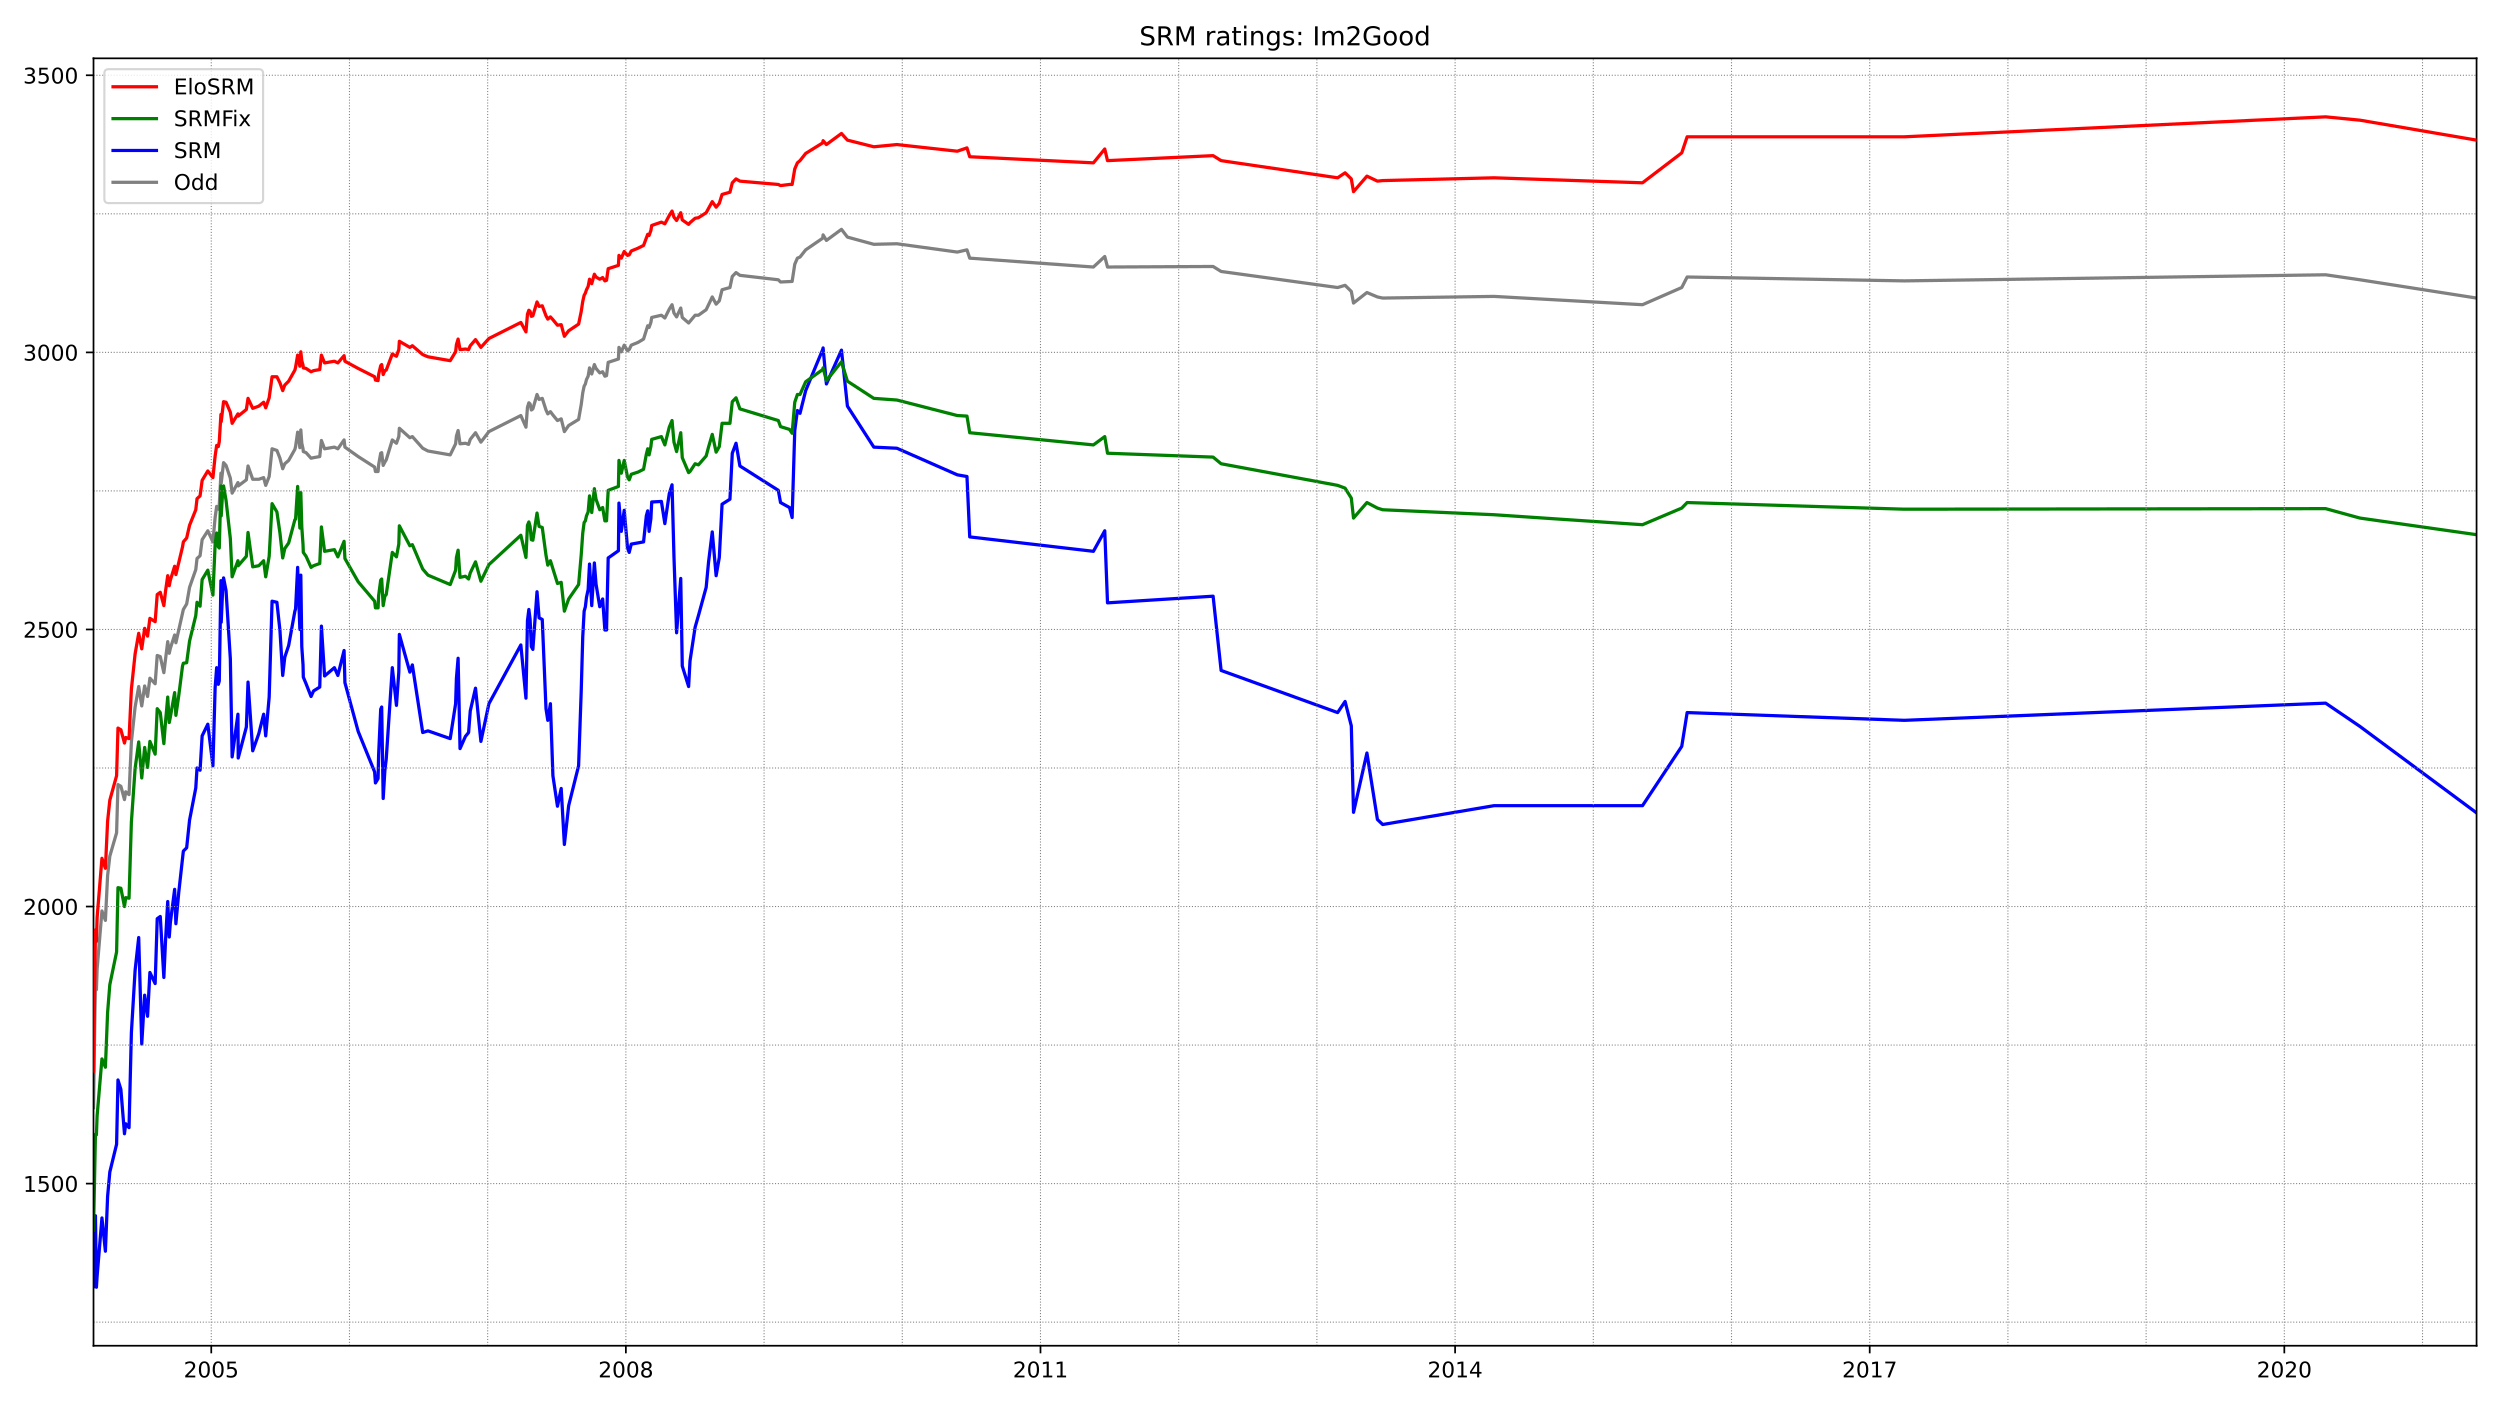 <?xml version="1.0" encoding="utf-8" standalone="no"?>
<!DOCTYPE svg PUBLIC "-//W3C//DTD SVG 1.1//EN"
  "http://www.w3.org/Graphics/SVG/1.1/DTD/svg11.dtd">
<!-- Created with matplotlib (https://matplotlib.org/) -->
<svg height="648pt" version="1.1" viewBox="0 0 1152 648" width="1152pt" xmlns="http://www.w3.org/2000/svg" xmlns:xlink="http://www.w3.org/1999/xlink">
 <defs>
  <style type="text/css">*{stroke-linecap:butt;stroke-linejoin:round;}</style>
 </defs>
 <g id="figure_1">
  <g id="patch_1">
   <path d="M 0 648 
L 1152 648 
L 1152 0 
L 0 0 
z
" style="fill:#ffffff;"/>
  </g>
  <g id="axes_1">
   <g id="patch_2">
    <path d="M 43.09 620.12 
L 1141.2 620.12 
L 1141.2 26.88 
L 43.09 26.88 
z
" style="fill:#ffffff;"/>
   </g>
   <g id="line2d_1">
    <path clip-path="url(#p81cc724a26)" d="M 43.09 510.42 
L 43.982 450.156 
L 44.427 456.029 
L 44.746 446.581 
L 46.975 419.769 
L 48.567 424.11 
L 49.586 403.426 
L 50.605 394.489 
L 53.725 383.764 
L 54.362 361.548 
L 55.7 362.314 
L 57.355 368.442 
L 57.928 364.867 
L 59.457 366.144 
L 60.54 341.886 
L 62.259 325.798 
L 63.915 316.35 
L 65.316 325.287 
L 66.653 316.095 
L 67.991 320.946 
L 69.073 312.52 
L 71.493 315.073 
L 72.449 302.05 
L 73.85 302.561 
L 75.505 309.966 
L 77.289 295.666 
L 77.989 301.029 
L 78.499 298.731 
L 80.473 292.602 
L 81.046 296.177 
L 84.485 280.856 
L 86.013 278.302 
L 87.351 270.642 
L 90.216 262.47 
L 90.79 257.363 
L 92.191 256.086 
L 93.146 248.681 
L 95.757 244.595 
L 98.113 249.702 
L 99.132 238.467 
L 99.833 233.36 
L 100.597 234.637 
L 101.043 232.849 
L 101.807 218.039 
L 101.934 222.635 
L 103.017 213.187 
L 104.163 214.464 
L 106.138 220.337 
L 106.965 227.231 
L 109.64 222.38 
L 109.768 223.912 
L 113.525 221.103 
L 114.289 214.719 
L 116.454 220.847 
L 119.257 220.847 
L 121.485 220.081 
L 122.441 223.656 
L 124.033 219.571 
L 125.37 206.803 
L 127.599 207.569 
L 129 211.144 
L 130.274 215.996 
L 131.229 213.697 
L 133.012 212.165 
L 135.878 207.058 
L 136.197 205.781 
L 137.152 199.142 
L 137.852 203.228 
L 138.171 206.292 
L 138.617 198.121 
L 139.062 204.249 
L 139.636 206.803 
L 139.763 208.08 
L 141.037 208.59 
L 143.329 211.144 
L 144.476 210.889 
L 147.341 210.378 
L 148.106 202.973 
L 149.57 206.803 
L 154.092 206.037 
L 155.684 206.803 
L 158.55 202.717 
L 158.932 206.037 
L 165.046 210.378 
L 172.624 215.23 
L 173.006 217.272 
L 174.216 217.272 
L 174.471 214.208 
L 175.426 208.846 
L 175.872 208.59 
L 176.572 214.464 
L 177.337 212.931 
L 177.974 211.91 
L 180.776 202.717 
L 182.686 204.249 
L 183.769 201.185 
L 184.024 197.355 
L 188.864 201.696 
L 190.01 201.185 
L 194.786 206.548 
L 197.206 207.824 
L 207.459 209.612 
L 209.943 204.505 
L 210.325 200.93 
L 211.089 198.376 
L 211.981 204.505 
L 214.465 204.249 
L 215.929 204.76 
L 216.694 202.462 
L 219.114 199.398 
L 221.597 203.739 
L 225.291 198.887 
L 240.002 191.482 
L 242.358 196.844 
L 243.059 187.651 
L 243.696 185.608 
L 244.269 186.119 
L 244.842 188.928 
L 245.543 188.417 
L 247.453 181.778 
L 248.408 184.076 
L 249.873 183.566 
L 251.593 188.928 
L 252.421 190.716 
L 253.631 189.694 
L 254.777 191.226 
L 256.879 193.78 
L 258.598 193.014 
L 260.063 198.887 
L 262.037 196.078 
L 266.622 193.269 
L 267.832 186.375 
L 268.533 181.012 
L 269.17 177.948 
L 269.743 176.926 
L 270.252 174.884 
L 271.016 173.351 
L 271.653 169.521 
L 272.672 172.33 
L 273.882 167.989 
L 274.646 169.776 
L 276.366 171.819 
L 277.703 171.309 
L 278.722 173.351 
L 279.486 173.096 
L 280.251 166.968 
L 284.963 165.435 
L 285.218 160.073 
L 286.301 162.116 
L 287.638 159.052 
L 289.166 161.605 
L 289.931 161.094 
L 290.886 159.052 
L 294.007 157.775 
L 296.554 156.243 
L 298.464 150.114 
L 299.101 150.88 
L 299.929 148.582 
L 300.311 146.284 
L 304.769 145.262 
L 306.361 146.539 
L 308.399 142.454 
L 309.673 140.411 
L 310.564 144.241 
L 311.774 146.028 
L 313.685 141.943 
L 314.386 146.284 
L 317.315 148.837 
L 320.308 145.262 
L 321.837 145.262 
L 325.403 142.709 
L 328.205 136.836 
L 329.988 140.155 
L 331.453 138.623 
L 332.727 133.516 
L 336.357 132.495 
L 337.439 127.388 
L 339.159 125.6 
L 340.942 126.877 
L 358.646 128.92 
L 359.665 129.941 
L 365.015 129.686 
L 366.225 121.77 
L 367.435 118.961 
L 368.645 118.45 
L 371.256 115.131 
L 379.089 109.768 
L 379.28 108.236 
L 380.808 110.79 
L 387.75 105.682 
L 390.488 109.257 
L 402.652 112.577 
L 413.287 112.322 
L 441.117 116.152 
L 445.575 115.131 
L 446.849 118.961 
L 503.847 123.047 
L 509.069 118.195 
L 510.342 123.047 
L 558.997 122.791 
L 562.691 125.089 
L 616.377 132.495 
L 619.816 131.473 
L 622.682 134.282 
L 623.701 139.645 
L 629.878 134.793 
L 634.718 136.836 
L 637.138 137.346 
L 688.468 136.58 
L 756.865 140.411 
L 774.951 132.495 
L 777.435 127.643 
L 877.547 129.43 
L 1071.657 126.622 
L 1087.45 128.92 
L 1141.2 137.346 
L 1141.2 137.346 
" style="fill:none;stroke:#808080;stroke-linecap:square;stroke-width:1.5;"/>
   </g>
   <g id="line2d_2">
    <path clip-path="url(#p81cc724a26)" d="M 43.09 592.899 
L 43.982 560.214 
L 44.427 593.155 
L 44.746 588.047 
L 46.975 561.235 
L 48.567 576.556 
L 49.586 551.276 
L 50.605 540.041 
L 53.725 527.273 
L 54.362 497.652 
L 55.7 501.993 
L 57.355 522.421 
L 57.928 517.825 
L 59.457 519.612 
L 60.54 475.947 
L 62.259 447.092 
L 63.915 432.026 
L 65.316 481.054 
L 66.653 458.583 
L 67.991 468.286 
L 69.073 448.113 
L 71.493 453.22 
L 72.449 423.344 
L 73.85 422.322 
L 75.505 450.411 
L 76.27 433.558 
L 77.289 415.428 
L 77.989 431.77 
L 78.499 425.131 
L 80.473 409.81 
L 81.046 425.642 
L 82.383 411.087 
L 84.485 392.19 
L 86.013 390.658 
L 87.351 377.891 
L 90.216 363.08 
L 90.79 353.887 
L 92.191 354.909 
L 93.146 339.077 
L 95.757 333.714 
L 98.113 352.866 
L 99.132 316.861 
L 99.833 307.668 
L 100.597 315.329 
L 101.043 313.797 
L 101.807 267.577 
L 101.934 286.729 
L 102.571 272.174 
L 103.017 266.301 
L 104.163 272.174 
L 106.138 303.582 
L 106.965 348.78 
L 109.64 329.118 
L 109.768 349.291 
L 113.525 334.991 
L 114.289 314.307 
L 116.454 345.971 
L 119.257 338.055 
L 121.485 329.118 
L 122.441 339.077 
L 124.033 321.202 
L 125.37 277.025 
L 127.599 277.536 
L 129 290.559 
L 130.274 311.243 
L 131.229 302.816 
L 133.012 297.454 
L 135.878 281.622 
L 136.197 280.6 
L 137.152 261.449 
L 138.171 290.049 
L 138.617 265.024 
L 139.062 297.965 
L 139.636 306.391 
L 139.763 312.009 
L 141.037 315.073 
L 143.329 320.946 
L 144.476 318.393 
L 147.341 316.605 
L 148.106 288.516 
L 149.57 311.498 
L 154.092 307.668 
L 155.684 311.243 
L 158.55 299.752 
L 158.932 314.563 
L 165.046 337.034 
L 172.624 355.675 
L 173.006 360.782 
L 174.216 358.739 
L 174.471 347.759 
L 175.426 326.82 
L 175.872 325.798 
L 176.572 367.932 
L 177.337 355.164 
L 177.974 349.802 
L 180.776 307.668 
L 182.686 325.032 
L 183.769 309.711 
L 184.024 292.347 
L 188.864 309.711 
L 190.01 306.391 
L 194.786 337.545 
L 197.206 336.778 
L 207.459 340.353 
L 209.943 324.266 
L 210.325 312.52 
L 211.089 303.327 
L 211.981 344.95 
L 214.465 339.332 
L 215.929 337.545 
L 216.694 327.586 
L 219.114 317.116 
L 221.597 341.63 
L 225.291 324.266 
L 240.002 297.198 
L 242.358 321.713 
L 243.059 285.963 
L 243.696 280.856 
L 244.269 285.452 
L 244.842 297.965 
L 245.543 299.241 
L 247.453 272.684 
L 248.408 284.686 
L 249.873 285.452 
L 251.593 326.564 
L 252.421 331.927 
L 253.631 324.266 
L 254.777 357.462 
L 256.879 371.507 
L 258.598 363.335 
L 260.063 389.126 
L 262.037 371.251 
L 266.622 352.866 
L 267.832 318.138 
L 268.533 293.368 
L 269.17 281.622 
L 269.743 279.579 
L 270.252 275.238 
L 271.016 271.663 
L 271.653 259.917 
L 272.672 279.068 
L 273.882 259.406 
L 274.646 269.109 
L 276.366 279.579 
L 277.703 276.004 
L 278.722 290.304 
L 279.486 290.304 
L 280.251 257.108 
L 284.963 253.788 
L 285.218 231.828 
L 286.301 244.851 
L 287.638 235.147 
L 289.166 252.511 
L 289.931 254.554 
L 290.886 250.724 
L 296.554 249.702 
L 297.828 237.701 
L 298.464 235.403 
L 299.101 244.851 
L 299.929 238.978 
L 300.311 231.317 
L 304.769 231.062 
L 306.361 241.276 
L 308.399 227.487 
L 309.673 223.401 
L 310.564 256.597 
L 311.774 291.581 
L 313.685 266.556 
L 314.386 306.902 
L 317.315 316.35 
L 317.952 304.604 
L 320.308 289.027 
L 321.837 283.665 
L 325.403 270.642 
L 326.486 259.151 
L 328.205 245.106 
L 329.988 265.279 
L 331.453 256.852 
L 332.727 232.338 
L 336.357 230.04 
L 337.439 208.846 
L 339.159 204.249 
L 340.942 214.719 
L 358.646 225.955 
L 359.665 231.572 
L 363.805 233.871 
L 365.015 238.467 
L 366.225 198.376 
L 367.435 189.183 
L 368.645 190.46 
L 371.256 179.991 
L 379.089 161.094 
L 379.28 160.328 
L 380.808 176.926 
L 387.75 161.35 
L 390.488 187.141 
L 402.652 206.037 
L 413.287 206.548 
L 441.117 218.805 
L 445.575 219.571 
L 446.849 247.404 
L 503.847 254.044 
L 509.069 244.595 
L 510.342 277.792 
L 558.997 274.727 
L 562.691 308.945 
L 616.377 328.352 
L 619.816 323.245 
L 622.682 334.48 
L 623.701 374.316 
L 629.878 346.993 
L 634.718 377.635 
L 637.138 379.933 
L 688.468 371.251 
L 756.865 371.251 
L 774.951 343.928 
L 777.435 328.352 
L 877.547 331.927 
L 1071.657 324.011 
L 1087.45 334.736 
L 1141.2 374.571 
L 1141.2 374.571 
" style="fill:none;stroke:#0000ff;stroke-linecap:square;stroke-width:1.5;"/>
   </g>
   <g id="matplotlib.axis_1">
    <g id="xtick_1">
     <g id="line2d_3">
      <defs>
       <path d="M 0 0 
L 0 3.5 
" id="mea7dbdd21f" style="stroke:#000000;stroke-width:0.8;"/>
      </defs>
      <g>
       <use style="stroke:#000000;stroke-width:0.8;" x="97.349" xlink:href="#mea7dbdd21f" y="620.12"/>
      </g>
     </g>
     <g id="text_1">
      <!-- 2005 -->
      <g transform="translate(84.624 634.718)scale(0.1 -0.1)">
       <defs>
        <path d="M 19.188 8.297 
L 53.609 8.297 
L 53.609 0 
L 7.328 0 
L 7.328 8.297 
Q 12.938 14.109 22.625 23.891 
Q 32.328 33.688 34.812 36.531 
Q 39.547 41.844 41.422 45.531 
Q 43.312 49.219 43.312 52.781 
Q 43.312 58.594 39.234 62.25 
Q 35.156 65.922 28.609 65.922 
Q 23.969 65.922 18.812 64.312 
Q 13.672 62.703 7.812 59.422 
L 7.812 69.391 
Q 13.766 71.781 18.938 73 
Q 24.125 74.219 28.422 74.219 
Q 39.75 74.219 46.484 68.547 
Q 53.219 62.891 53.219 53.422 
Q 53.219 48.922 51.531 44.891 
Q 49.859 40.875 45.406 35.406 
Q 44.188 33.984 37.641 27.219 
Q 31.109 20.453 19.188 8.297 
z
" id="DejaVuSans-50"/>
        <path d="M 31.781 66.406 
Q 24.172 66.406 20.328 58.906 
Q 16.5 51.422 16.5 36.375 
Q 16.5 21.391 20.328 13.891 
Q 24.172 6.391 31.781 6.391 
Q 39.453 6.391 43.281 13.891 
Q 47.125 21.391 47.125 36.375 
Q 47.125 51.422 43.281 58.906 
Q 39.453 66.406 31.781 66.406 
z
M 31.781 74.219 
Q 44.047 74.219 50.516 64.516 
Q 56.984 54.828 56.984 36.375 
Q 56.984 17.969 50.516 8.266 
Q 44.047 -1.422 31.781 -1.422 
Q 19.531 -1.422 13.062 8.266 
Q 6.594 17.969 6.594 36.375 
Q 6.594 54.828 13.062 64.516 
Q 19.531 74.219 31.781 74.219 
z
" id="DejaVuSans-48"/>
        <path d="M 10.797 72.906 
L 49.516 72.906 
L 49.516 64.594 
L 19.828 64.594 
L 19.828 46.734 
Q 21.969 47.469 24.109 47.828 
Q 26.266 48.188 28.422 48.188 
Q 40.625 48.188 47.75 41.5 
Q 54.891 34.812 54.891 23.391 
Q 54.891 11.625 47.562 5.094 
Q 40.234 -1.422 26.906 -1.422 
Q 22.312 -1.422 17.547 -0.641 
Q 12.797 0.141 7.719 1.703 
L 7.719 11.625 
Q 12.109 9.234 16.797 8.062 
Q 21.484 6.891 26.703 6.891 
Q 35.156 6.891 40.078 11.328 
Q 45.016 15.766 45.016 23.391 
Q 45.016 31 40.078 35.438 
Q 35.156 39.891 26.703 39.891 
Q 22.75 39.891 18.812 39.016 
Q 14.891 38.141 10.797 36.281 
z
" id="DejaVuSans-53"/>
       </defs>
       <use xlink:href="#DejaVuSans-50"/>
       <use x="63.623" xlink:href="#DejaVuSans-48"/>
       <use x="127.246" xlink:href="#DejaVuSans-48"/>
       <use x="190.869" xlink:href="#DejaVuSans-53"/>
      </g>
     </g>
    </g>
    <g id="xtick_2">
     <g id="line2d_4">
      <g>
       <use style="stroke:#000000;stroke-width:0.8;" x="288.402" xlink:href="#mea7dbdd21f" y="620.12"/>
      </g>
     </g>
     <g id="text_2">
      <!-- 2008 -->
      <g transform="translate(275.677 634.718)scale(0.1 -0.1)">
       <defs>
        <path d="M 31.781 34.625 
Q 24.75 34.625 20.719 30.859 
Q 16.703 27.094 16.703 20.516 
Q 16.703 13.922 20.719 10.156 
Q 24.75 6.391 31.781 6.391 
Q 38.812 6.391 42.859 10.172 
Q 46.922 13.969 46.922 20.516 
Q 46.922 27.094 42.891 30.859 
Q 38.875 34.625 31.781 34.625 
z
M 21.922 38.812 
Q 15.578 40.375 12.031 44.719 
Q 8.5 49.078 8.5 55.328 
Q 8.5 64.062 14.719 69.141 
Q 20.953 74.219 31.781 74.219 
Q 42.672 74.219 48.875 69.141 
Q 55.078 64.062 55.078 55.328 
Q 55.078 49.078 51.531 44.719 
Q 48 40.375 41.703 38.812 
Q 48.828 37.156 52.797 32.312 
Q 56.781 27.484 56.781 20.516 
Q 56.781 9.906 50.312 4.234 
Q 43.844 -1.422 31.781 -1.422 
Q 19.734 -1.422 13.25 4.234 
Q 6.781 9.906 6.781 20.516 
Q 6.781 27.484 10.781 32.312 
Q 14.797 37.156 21.922 38.812 
z
M 18.312 54.391 
Q 18.312 48.734 21.844 45.562 
Q 25.391 42.391 31.781 42.391 
Q 38.141 42.391 41.719 45.562 
Q 45.312 48.734 45.312 54.391 
Q 45.312 60.062 41.719 63.234 
Q 38.141 66.406 31.781 66.406 
Q 25.391 66.406 21.844 63.234 
Q 18.312 60.062 18.312 54.391 
z
" id="DejaVuSans-56"/>
       </defs>
       <use xlink:href="#DejaVuSans-50"/>
       <use x="63.623" xlink:href="#DejaVuSans-48"/>
       <use x="127.246" xlink:href="#DejaVuSans-48"/>
       <use x="190.869" xlink:href="#DejaVuSans-56"/>
      </g>
     </g>
    </g>
    <g id="xtick_3">
     <g id="line2d_5">
      <g>
       <use style="stroke:#000000;stroke-width:0.8;" x="479.455" xlink:href="#mea7dbdd21f" y="620.12"/>
      </g>
     </g>
     <g id="text_3">
      <!-- 2011 -->
      <g transform="translate(466.73 634.718)scale(0.1 -0.1)">
       <defs>
        <path d="M 12.406 8.297 
L 28.516 8.297 
L 28.516 63.922 
L 10.984 60.406 
L 10.984 69.391 
L 28.422 72.906 
L 38.281 72.906 
L 38.281 8.297 
L 54.391 8.297 
L 54.391 0 
L 12.406 0 
z
" id="DejaVuSans-49"/>
       </defs>
       <use xlink:href="#DejaVuSans-50"/>
       <use x="63.623" xlink:href="#DejaVuSans-48"/>
       <use x="127.246" xlink:href="#DejaVuSans-49"/>
       <use x="190.869" xlink:href="#DejaVuSans-49"/>
      </g>
     </g>
    </g>
    <g id="xtick_4">
     <g id="line2d_6">
      <g>
       <use style="stroke:#000000;stroke-width:0.8;" x="670.509" xlink:href="#mea7dbdd21f" y="620.12"/>
      </g>
     </g>
     <g id="text_4">
      <!-- 2014 -->
      <g transform="translate(657.784 634.718)scale(0.1 -0.1)">
       <defs>
        <path d="M 37.797 64.312 
L 12.891 25.391 
L 37.797 25.391 
z
M 35.203 72.906 
L 47.609 72.906 
L 47.609 25.391 
L 58.016 25.391 
L 58.016 17.188 
L 47.609 17.188 
L 47.609 0 
L 37.797 0 
L 37.797 17.188 
L 4.891 17.188 
L 4.891 26.703 
z
" id="DejaVuSans-52"/>
       </defs>
       <use xlink:href="#DejaVuSans-50"/>
       <use x="63.623" xlink:href="#DejaVuSans-48"/>
       <use x="127.246" xlink:href="#DejaVuSans-49"/>
       <use x="190.869" xlink:href="#DejaVuSans-52"/>
      </g>
     </g>
    </g>
    <g id="xtick_5">
     <g id="line2d_7">
      <g>
       <use style="stroke:#000000;stroke-width:0.8;" x="861.562" xlink:href="#mea7dbdd21f" y="620.12"/>
      </g>
     </g>
     <g id="text_5">
      <!-- 2017 -->
      <g transform="translate(848.837 634.718)scale(0.1 -0.1)">
       <defs>
        <path d="M 8.203 72.906 
L 55.078 72.906 
L 55.078 68.703 
L 28.609 0 
L 18.312 0 
L 43.219 64.594 
L 8.203 64.594 
z
" id="DejaVuSans-55"/>
       </defs>
       <use xlink:href="#DejaVuSans-50"/>
       <use x="63.623" xlink:href="#DejaVuSans-48"/>
       <use x="127.246" xlink:href="#DejaVuSans-49"/>
       <use x="190.869" xlink:href="#DejaVuSans-55"/>
      </g>
     </g>
    </g>
    <g id="xtick_6">
     <g id="line2d_8">
      <g>
       <use style="stroke:#000000;stroke-width:0.8;" x="1052.615" xlink:href="#mea7dbdd21f" y="620.12"/>
      </g>
     </g>
     <g id="text_6">
      <!-- 2020 -->
      <g transform="translate(1039.89 634.718)scale(0.1 -0.1)">
       <use xlink:href="#DejaVuSans-50"/>
       <use x="63.623" xlink:href="#DejaVuSans-48"/>
       <use x="127.246" xlink:href="#DejaVuSans-50"/>
       <use x="190.869" xlink:href="#DejaVuSans-48"/>
      </g>
     </g>
    </g>
   </g>
   <g id="matplotlib.axis_2">
    <g id="ytick_1">
     <g id="line2d_9">
      <defs>
       <path d="M 0 0 
L -3.5 0 
" id="m1a4777da9b" style="stroke:#000000;stroke-width:0.8;"/>
      </defs>
      <g>
       <use style="stroke:#000000;stroke-width:0.8;" x="43.09" xlink:href="#m1a4777da9b" y="545.403"/>
      </g>
     </g>
     <g id="text_7">
      <!-- 1500 -->
      <g transform="translate(10.64 549.202)scale(0.1 -0.1)">
       <use xlink:href="#DejaVuSans-49"/>
       <use x="63.623" xlink:href="#DejaVuSans-53"/>
       <use x="127.246" xlink:href="#DejaVuSans-48"/>
       <use x="190.869" xlink:href="#DejaVuSans-48"/>
      </g>
     </g>
    </g>
    <g id="ytick_2">
     <g id="line2d_10">
      <g>
       <use style="stroke:#000000;stroke-width:0.8;" x="43.09" xlink:href="#m1a4777da9b" y="417.726"/>
      </g>
     </g>
     <g id="text_8">
      <!-- 2000 -->
      <g transform="translate(10.64 421.525)scale(0.1 -0.1)">
       <use xlink:href="#DejaVuSans-50"/>
       <use x="63.623" xlink:href="#DejaVuSans-48"/>
       <use x="127.246" xlink:href="#DejaVuSans-48"/>
       <use x="190.869" xlink:href="#DejaVuSans-48"/>
      </g>
     </g>
    </g>
    <g id="ytick_3">
     <g id="line2d_11">
      <g>
       <use style="stroke:#000000;stroke-width:0.8;" x="43.09" xlink:href="#m1a4777da9b" y="290.049"/>
      </g>
     </g>
     <g id="text_9">
      <!-- 2500 -->
      <g transform="translate(10.64 293.848)scale(0.1 -0.1)">
       <use xlink:href="#DejaVuSans-50"/>
       <use x="63.623" xlink:href="#DejaVuSans-53"/>
       <use x="127.246" xlink:href="#DejaVuSans-48"/>
       <use x="190.869" xlink:href="#DejaVuSans-48"/>
      </g>
     </g>
    </g>
    <g id="ytick_4">
     <g id="line2d_12">
      <g>
       <use style="stroke:#000000;stroke-width:0.8;" x="43.09" xlink:href="#m1a4777da9b" y="162.371"/>
      </g>
     </g>
     <g id="text_10">
      <!-- 3000 -->
      <g transform="translate(10.64 166.17)scale(0.1 -0.1)">
       <defs>
        <path d="M 40.578 39.312 
Q 47.656 37.797 51.625 33 
Q 55.609 28.219 55.609 21.188 
Q 55.609 10.406 48.188 4.484 
Q 40.766 -1.422 27.094 -1.422 
Q 22.516 -1.422 17.656 -0.516 
Q 12.797 0.391 7.625 2.203 
L 7.625 11.719 
Q 11.719 9.328 16.594 8.109 
Q 21.484 6.891 26.812 6.891 
Q 36.078 6.891 40.938 10.547 
Q 45.797 14.203 45.797 21.188 
Q 45.797 27.641 41.281 31.266 
Q 36.766 34.906 28.719 34.906 
L 20.219 34.906 
L 20.219 43.016 
L 29.109 43.016 
Q 36.375 43.016 40.234 45.922 
Q 44.094 48.828 44.094 54.297 
Q 44.094 59.906 40.109 62.906 
Q 36.141 65.922 28.719 65.922 
Q 24.656 65.922 20.016 65.031 
Q 15.375 64.156 9.812 62.312 
L 9.812 71.094 
Q 15.438 72.656 20.344 73.438 
Q 25.25 74.219 29.594 74.219 
Q 40.828 74.219 47.359 69.109 
Q 53.906 64.016 53.906 55.328 
Q 53.906 49.266 50.438 45.094 
Q 46.969 40.922 40.578 39.312 
z
" id="DejaVuSans-51"/>
       </defs>
       <use xlink:href="#DejaVuSans-51"/>
       <use x="63.623" xlink:href="#DejaVuSans-48"/>
       <use x="127.246" xlink:href="#DejaVuSans-48"/>
       <use x="190.869" xlink:href="#DejaVuSans-48"/>
      </g>
     </g>
    </g>
    <g id="ytick_5">
     <g id="line2d_13">
      <g>
       <use style="stroke:#000000;stroke-width:0.8;" x="43.09" xlink:href="#m1a4777da9b" y="34.694"/>
      </g>
     </g>
     <g id="text_11">
      <!-- 3500 -->
      <g transform="translate(10.64 38.493)scale(0.1 -0.1)">
       <use xlink:href="#DejaVuSans-51"/>
       <use x="63.623" xlink:href="#DejaVuSans-53"/>
       <use x="127.246" xlink:href="#DejaVuSans-48"/>
       <use x="190.869" xlink:href="#DejaVuSans-48"/>
      </g>
     </g>
    </g>
   </g>
   <g id="line2d_14">
    <path clip-path="url(#p81cc724a26)" d="M 43.09 566.853 
L 43.982 522.677 
L 44.427 522.932 
L 44.746 514.25 
L 46.975 487.948 
L 48.567 491.779 
L 49.586 466.499 
L 50.605 453.731 
L 53.725 438.665 
L 54.362 409.044 
L 55.7 409.299 
L 57.355 417.726 
L 57.928 413.64 
L 59.457 413.896 
L 60.54 378.912 
L 62.259 354.143 
L 63.915 341.886 
L 65.316 358.484 
L 66.653 344.439 
L 67.991 353.632 
L 69.073 341.63 
L 71.493 347.503 
L 72.449 326.564 
L 73.85 328.352 
L 75.505 342.652 
L 76.27 332.693 
L 77.289 321.202 
L 77.989 332.948 
L 78.499 330.395 
L 80.473 319.159 
L 81.046 329.629 
L 82.383 320.436 
L 84.103 306.902 
L 84.485 305.625 
L 86.013 305.37 
L 87.351 295.411 
L 90.216 283.665 
L 90.79 277.536 
L 92.191 279.324 
L 93.146 267.067 
L 95.757 262.726 
L 98.113 274.217 
L 99.132 250.724 
L 99.833 245.617 
L 100.597 252.001 
L 101.043 252.511 
L 101.807 223.912 
L 101.934 237.701 
L 102.571 226.976 
L 103.017 223.912 
L 104.163 230.551 
L 106.138 248.17 
L 106.965 265.79 
L 109.64 258.385 
L 109.768 260.683 
L 113.525 256.342 
L 114.289 245.361 
L 116.454 261.193 
L 119.257 260.683 
L 121.485 258.385 
L 122.441 265.79 
L 124.033 256.342 
L 125.37 232.083 
L 127.599 235.913 
L 129 245.617 
L 130.274 257.108 
L 131.229 252.767 
L 133.012 250.213 
L 135.878 239.488 
L 136.197 239.233 
L 137.152 224.167 
L 138.171 243.319 
L 138.617 226.976 
L 139.062 242.808 
L 139.636 250.979 
L 139.763 254.554 
L 141.037 256.342 
L 143.329 261.449 
L 144.476 260.683 
L 147.341 259.661 
L 148.106 242.808 
L 149.57 254.044 
L 154.092 253.277 
L 155.684 256.597 
L 158.55 249.447 
L 158.932 257.363 
L 165.046 268.088 
L 172.624 277.025 
L 173.006 280.09 
L 174.216 280.09 
L 174.471 274.472 
L 175.426 267.322 
L 175.872 266.811 
L 176.572 279.068 
L 177.337 274.727 
L 177.974 273.961 
L 180.776 254.554 
L 182.686 256.597 
L 183.769 250.724 
L 184.024 242.297 
L 188.864 251.49 
L 190.01 250.979 
L 194.786 262.215 
L 197.206 265.024 
L 207.459 269.365 
L 209.943 262.726 
L 210.325 256.852 
L 211.089 253.533 
L 211.981 266.045 
L 214.465 265.534 
L 215.929 266.811 
L 216.694 264.002 
L 219.114 258.895 
L 221.597 267.833 
L 225.291 260.172 
L 240.002 246.638 
L 242.358 256.852 
L 243.059 242.042 
L 243.696 240.51 
L 244.269 242.553 
L 244.842 248.681 
L 245.543 248.936 
L 247.453 236.424 
L 248.408 242.553 
L 249.873 243.063 
L 251.593 255.831 
L 252.421 260.427 
L 253.631 258.385 
L 256.879 268.854 
L 258.598 268.343 
L 260.063 281.622 
L 262.037 276.004 
L 266.622 269.365 
L 267.832 255.576 
L 268.533 245.617 
L 269.17 240.765 
L 269.743 239.999 
L 270.252 237.701 
L 271.016 235.913 
L 271.653 228.508 
L 272.672 236.169 
L 273.882 225.188 
L 274.646 230.04 
L 276.366 234.892 
L 277.703 233.871 
L 278.722 239.999 
L 279.486 239.999 
L 280.251 225.955 
L 284.963 224.167 
L 285.218 212.165 
L 286.301 218.039 
L 287.638 212.165 
L 289.166 219.826 
L 289.931 221.103 
L 290.886 218.549 
L 294.007 217.528 
L 296.554 216.251 
L 297.828 209.356 
L 298.464 206.803 
L 299.101 209.612 
L 299.929 205.781 
L 300.311 202.462 
L 304.769 201.185 
L 306.361 205.015 
L 308.399 196.844 
L 309.673 193.78 
L 310.564 203.739 
L 311.774 208.08 
L 313.685 199.398 
L 314.386 210.889 
L 317.315 217.783 
L 317.952 217.272 
L 320.308 213.697 
L 321.837 214.208 
L 325.403 210.123 
L 326.486 206.037 
L 328.205 200.164 
L 329.988 208.335 
L 331.453 205.781 
L 332.727 195.057 
L 336.357 195.057 
L 337.439 185.098 
L 339.159 183.31 
L 340.942 188.417 
L 358.646 193.78 
L 359.665 196.589 
L 363.805 197.865 
L 365.015 199.653 
L 366.225 185.353 
L 367.435 181.778 
L 368.645 181.778 
L 371.256 175.905 
L 379.089 170.287 
L 379.28 169.521 
L 380.808 175.394 
L 387.75 166.712 
L 390.488 175.65 
L 402.652 183.566 
L 413.287 184.332 
L 441.117 191.482 
L 445.575 191.737 
L 446.849 199.398 
L 503.847 205.015 
L 509.069 201.185 
L 510.342 208.846 
L 558.997 210.633 
L 562.691 213.697 
L 616.377 223.656 
L 619.816 224.933 
L 622.682 229.529 
L 623.701 238.722 
L 629.878 231.572 
L 634.718 234.126 
L 637.138 234.892 
L 688.468 237.19 
L 756.865 241.787 
L 774.951 234.126 
L 777.435 231.572 
L 877.547 234.637 
L 1071.657 234.381 
L 1087.45 238.722 
L 1141.2 246.383 
L 1141.2 246.383 
" style="fill:none;stroke:#008000;stroke-linecap:square;stroke-width:1.5;"/>
   </g>
   <g id="line2d_15">
    <path clip-path="url(#p81cc724a26)" d="M 43.09 609.242 
L 1141.2 609.242 
" style="fill:none;stroke:#808080;stroke-dasharray:0.5,0.825;stroke-dashoffset:0;stroke-width:0.5;"/>
   </g>
   <g id="line2d_16">
    <path clip-path="url(#p81cc724a26)" d="M 43.09 545.403 
L 1141.2 545.403 
" style="fill:none;stroke:#808080;stroke-dasharray:0.5,0.825;stroke-dashoffset:0;stroke-width:0.5;"/>
   </g>
   <g id="line2d_17">
    <path clip-path="url(#p81cc724a26)" d="M 43.09 481.565 
L 1141.2 481.565 
" style="fill:none;stroke:#808080;stroke-dasharray:0.5,0.825;stroke-dashoffset:0;stroke-width:0.5;"/>
   </g>
   <g id="line2d_18">
    <path clip-path="url(#p81cc724a26)" d="M 43.09 417.726 
L 1141.2 417.726 
" style="fill:none;stroke:#808080;stroke-dasharray:0.5,0.825;stroke-dashoffset:0;stroke-width:0.5;"/>
   </g>
   <g id="line2d_19">
    <path clip-path="url(#p81cc724a26)" d="M 43.09 353.887 
L 1141.2 353.887 
" style="fill:none;stroke:#808080;stroke-dasharray:0.5,0.825;stroke-dashoffset:0;stroke-width:0.5;"/>
   </g>
   <g id="line2d_20">
    <path clip-path="url(#p81cc724a26)" d="M 43.09 290.049 
L 1141.2 290.049 
" style="fill:none;stroke:#808080;stroke-dasharray:0.5,0.825;stroke-dashoffset:0;stroke-width:0.5;"/>
   </g>
   <g id="line2d_21">
    <path clip-path="url(#p81cc724a26)" d="M 43.09 226.21 
L 1141.2 226.21 
" style="fill:none;stroke:#808080;stroke-dasharray:0.5,0.825;stroke-dashoffset:0;stroke-width:0.5;"/>
   </g>
   <g id="line2d_22">
    <path clip-path="url(#p81cc724a26)" d="M 43.09 162.371 
L 1141.2 162.371 
" style="fill:none;stroke:#808080;stroke-dasharray:0.5,0.825;stroke-dashoffset:0;stroke-width:0.5;"/>
   </g>
   <g id="line2d_23">
    <path clip-path="url(#p81cc724a26)" d="M 43.09 98.533 
L 1141.2 98.533 
" style="fill:none;stroke:#808080;stroke-dasharray:0.5,0.825;stroke-dashoffset:0;stroke-width:0.5;"/>
   </g>
   <g id="line2d_24">
    <path clip-path="url(#p81cc724a26)" d="M 43.09 34.694 
L 1141.2 34.694 
" style="fill:none;stroke:#808080;stroke-dasharray:0.5,0.825;stroke-dashoffset:0;stroke-width:0.5;"/>
   </g>
   <g id="line2d_25">
    <path clip-path="url(#p81cc724a26)" d="M 97.349 620.12 
L 97.349 26.88 
" style="fill:none;stroke:#808080;stroke-dasharray:0.5,0.825;stroke-dashoffset:0;stroke-width:0.5;"/>
   </g>
   <g id="line2d_26">
    <path clip-path="url(#p81cc724a26)" d="M 161.033 620.12 
L 161.033 26.88 
" style="fill:none;stroke:#808080;stroke-dasharray:0.5,0.825;stroke-dashoffset:0;stroke-width:0.5;"/>
   </g>
   <g id="line2d_27">
    <path clip-path="url(#p81cc724a26)" d="M 224.718 620.12 
L 224.718 26.88 
" style="fill:none;stroke:#808080;stroke-dasharray:0.5,0.825;stroke-dashoffset:0;stroke-width:0.5;"/>
   </g>
   <g id="line2d_28">
    <path clip-path="url(#p81cc724a26)" d="M 288.402 620.12 
L 288.402 26.88 
" style="fill:none;stroke:#808080;stroke-dasharray:0.5,0.825;stroke-dashoffset:0;stroke-width:0.5;"/>
   </g>
   <g id="line2d_29">
    <path clip-path="url(#p81cc724a26)" d="M 352.087 620.12 
L 352.087 26.88 
" style="fill:none;stroke:#808080;stroke-dasharray:0.5,0.825;stroke-dashoffset:0;stroke-width:0.5;"/>
   </g>
   <g id="line2d_30">
    <path clip-path="url(#p81cc724a26)" d="M 415.771 620.12 
L 415.771 26.88 
" style="fill:none;stroke:#808080;stroke-dasharray:0.5,0.825;stroke-dashoffset:0;stroke-width:0.5;"/>
   </g>
   <g id="line2d_31">
    <path clip-path="url(#p81cc724a26)" d="M 479.455 620.12 
L 479.455 26.88 
" style="fill:none;stroke:#808080;stroke-dasharray:0.5,0.825;stroke-dashoffset:0;stroke-width:0.5;"/>
   </g>
   <g id="line2d_32">
    <path clip-path="url(#p81cc724a26)" d="M 543.14 620.12 
L 543.14 26.88 
" style="fill:none;stroke:#808080;stroke-dasharray:0.5,0.825;stroke-dashoffset:0;stroke-width:0.5;"/>
   </g>
   <g id="line2d_33">
    <path clip-path="url(#p81cc724a26)" d="M 606.824 620.12 
L 606.824 26.88 
" style="fill:none;stroke:#808080;stroke-dasharray:0.5,0.825;stroke-dashoffset:0;stroke-width:0.5;"/>
   </g>
   <g id="line2d_34">
    <path clip-path="url(#p81cc724a26)" d="M 670.509 620.12 
L 670.509 26.88 
" style="fill:none;stroke:#808080;stroke-dasharray:0.5,0.825;stroke-dashoffset:0;stroke-width:0.5;"/>
   </g>
   <g id="line2d_35">
    <path clip-path="url(#p81cc724a26)" d="M 734.193 620.12 
L 734.193 26.88 
" style="fill:none;stroke:#808080;stroke-dasharray:0.5,0.825;stroke-dashoffset:0;stroke-width:0.5;"/>
   </g>
   <g id="line2d_36">
    <path clip-path="url(#p81cc724a26)" d="M 797.877 620.12 
L 797.877 26.88 
" style="fill:none;stroke:#808080;stroke-dasharray:0.5,0.825;stroke-dashoffset:0;stroke-width:0.5;"/>
   </g>
   <g id="line2d_37">
    <path clip-path="url(#p81cc724a26)" d="M 861.562 620.12 
L 861.562 26.88 
" style="fill:none;stroke:#808080;stroke-dasharray:0.5,0.825;stroke-dashoffset:0;stroke-width:0.5;"/>
   </g>
   <g id="line2d_38">
    <path clip-path="url(#p81cc724a26)" d="M 925.246 620.12 
L 925.246 26.88 
" style="fill:none;stroke:#808080;stroke-dasharray:0.5,0.825;stroke-dashoffset:0;stroke-width:0.5;"/>
   </g>
   <g id="line2d_39">
    <path clip-path="url(#p81cc724a26)" d="M 988.931 620.12 
L 988.931 26.88 
" style="fill:none;stroke:#808080;stroke-dasharray:0.5,0.825;stroke-dashoffset:0;stroke-width:0.5;"/>
   </g>
   <g id="line2d_40">
    <path clip-path="url(#p81cc724a26)" d="M 1052.615 620.12 
L 1052.615 26.88 
" style="fill:none;stroke:#808080;stroke-dasharray:0.5,0.825;stroke-dashoffset:0;stroke-width:0.5;"/>
   </g>
   <g id="line2d_41">
    <path clip-path="url(#p81cc724a26)" d="M 1116.299 620.12 
L 1116.299 26.88 
" style="fill:none;stroke:#808080;stroke-dasharray:0.5,0.825;stroke-dashoffset:0;stroke-width:0.5;"/>
   </g>
   <g id="patch_3">
    <path d="M 43.09 620.12 
L 43.09 26.88 
" style="fill:none;stroke:#000000;stroke-linecap:square;stroke-linejoin:miter;stroke-width:0.8;"/>
   </g>
   <g id="patch_4">
    <path d="M 1141.2 620.12 
L 1141.2 26.88 
" style="fill:none;stroke:#000000;stroke-linecap:square;stroke-linejoin:miter;stroke-width:0.8;"/>
   </g>
   <g id="patch_5">
    <path d="M 43.09 620.12 
L 1141.2 620.12 
" style="fill:none;stroke:#000000;stroke-linecap:square;stroke-linejoin:miter;stroke-width:0.8;"/>
   </g>
   <g id="patch_6">
    <path d="M 43.09 26.88 
L 1141.2 26.88 
" style="fill:none;stroke:#000000;stroke-linecap:square;stroke-linejoin:miter;stroke-width:0.8;"/>
   </g>
   <g id="line2d_42">
    <path clip-path="url(#p81cc724a26)" d="M 43.09 493.566 
L 43.982 428.451 
L 44.427 433.813 
L 44.746 422.833 
L 46.975 395.51 
L 48.567 400.106 
L 49.586 378.401 
L 50.605 368.698 
L 53.725 357.462 
L 54.362 335.502 
L 55.7 336.268 
L 57.355 342.396 
L 57.928 339.843 
L 59.457 340.353 
L 60.54 317.627 
L 62.259 301.284 
L 63.915 291.836 
L 65.316 298.986 
L 66.653 289.538 
L 67.991 293.113 
L 69.073 284.941 
L 71.493 286.474 
L 72.449 273.961 
L 73.85 272.94 
L 75.505 279.068 
L 76.27 272.429 
L 77.289 265.279 
L 77.989 269.876 
L 78.499 267.322 
L 80.473 260.938 
L 81.046 264.768 
L 84.103 252.001 
L 84.485 249.702 
L 86.013 247.915 
L 87.351 242.042 
L 90.216 234.892 
L 90.79 229.785 
L 92.191 228.508 
L 93.146 221.358 
L 95.757 217.017 
L 98.113 220.081 
L 99.132 210.123 
L 99.833 205.271 
L 100.597 205.781 
L 101.043 203.483 
L 101.807 190.971 
L 101.934 194.291 
L 103.017 185.098 
L 104.163 185.353 
L 106.138 189.95 
L 106.965 195.057 
L 109.64 190.716 
L 109.768 191.737 
L 113.525 188.673 
L 114.289 183.566 
L 116.454 188.162 
L 119.257 187.141 
L 121.485 185.353 
L 122.441 187.907 
L 124.033 183.31 
L 125.37 173.607 
L 127.599 173.607 
L 129 176.416 
L 130.274 179.991 
L 131.229 177.437 
L 133.012 175.65 
L 135.878 170.543 
L 136.197 169.266 
L 137.152 163.648 
L 138.171 168.755 
L 138.617 162.116 
L 139.062 166.202 
L 139.636 168.244 
L 139.763 169.521 
L 141.037 169.776 
L 143.329 171.309 
L 144.476 170.798 
L 147.341 170.287 
L 148.106 163.648 
L 149.57 167.223 
L 154.092 166.457 
L 155.684 167.223 
L 158.55 163.903 
L 158.932 166.457 
L 165.046 169.776 
L 172.624 173.607 
L 173.006 175.139 
L 174.216 175.394 
L 174.471 172.585 
L 175.426 168.5 
L 175.872 167.989 
L 176.572 172.585 
L 177.337 170.798 
L 177.974 170.543 
L 180.776 163.137 
L 182.686 164.159 
L 183.769 161.094 
L 184.024 157.264 
L 188.864 160.073 
L 190.01 159.307 
L 194.786 163.393 
L 197.206 164.414 
L 207.459 166.202 
L 209.943 162.116 
L 210.325 158.796 
L 211.089 156.243 
L 211.981 161.094 
L 214.465 160.839 
L 215.929 161.094 
L 216.694 159.307 
L 219.114 156.498 
L 221.597 160.073 
L 225.291 155.987 
L 240.002 148.582 
L 242.358 152.923 
L 243.059 144.752 
L 243.696 142.964 
L 244.269 143.475 
L 244.842 145.773 
L 245.543 145.518 
L 247.453 139.134 
L 248.408 141.177 
L 249.873 140.921 
L 251.593 145.518 
L 252.421 147.05 
L 253.631 146.028 
L 254.777 147.305 
L 256.879 149.859 
L 258.598 149.603 
L 260.063 154.966 
L 262.037 152.412 
L 266.622 149.348 
L 267.832 143.475 
L 268.533 138.879 
L 269.17 136.07 
L 269.743 135.048 
L 270.252 133.516 
L 271.016 131.984 
L 271.653 128.664 
L 272.672 130.707 
L 273.882 126.366 
L 274.646 127.643 
L 276.366 128.664 
L 277.703 127.898 
L 278.722 129.43 
L 279.486 129.175 
L 280.251 123.813 
L 284.963 122.281 
L 285.218 117.684 
L 286.301 118.961 
L 287.638 115.897 
L 289.166 117.684 
L 289.931 117.429 
L 290.886 115.641 
L 294.007 114.365 
L 296.554 113.088 
L 298.464 107.981 
L 299.101 108.491 
L 299.929 106.193 
L 300.311 103.895 
L 304.769 102.363 
L 306.361 103.129 
L 308.399 99.299 
L 309.673 97.256 
L 310.564 100.065 
L 311.774 101.597 
L 313.685 98.022 
L 314.386 101.341 
L 317.315 103.384 
L 317.952 102.618 
L 320.308 100.575 
L 321.837 100.32 
L 325.403 98.022 
L 328.205 92.915 
L 329.988 95.468 
L 331.453 93.681 
L 332.727 89.595 
L 336.357 88.574 
L 337.439 84.233 
L 339.159 82.445 
L 340.942 83.467 
L 358.646 84.999 
L 359.665 85.509 
L 363.805 84.999 
L 365.015 84.999 
L 366.225 77.849 
L 367.435 75.04 
L 368.645 74.018 
L 371.256 70.699 
L 379.089 65.847 
L 379.28 64.826 
L 380.808 66.613 
L 387.75 61.506 
L 390.488 64.57 
L 402.652 67.635 
L 413.287 66.613 
L 441.117 69.677 
L 445.575 68.145 
L 446.849 72.231 
L 503.847 75.04 
L 509.069 68.656 
L 510.342 74.018 
L 558.997 71.72 
L 562.691 74.018 
L 616.377 81.934 
L 619.816 79.636 
L 622.682 82.445 
L 623.701 88.318 
L 629.878 81.168 
L 634.718 83.467 
L 637.138 83.211 
L 688.468 81.934 
L 756.865 84.233 
L 774.951 70.444 
L 777.435 63.038 
L 877.547 63.038 
L 1071.657 53.845 
L 1087.45 55.378 
L 1141.2 64.57 
L 1141.2 64.57 
" style="fill:none;stroke:#ff0000;stroke-linecap:square;stroke-width:1.5;"/>
   </g>
   <g id="text_12">
    <!-- SRM ratings: Im2Good -->
    <g transform="translate(525.023 20.88)scale(0.12 -0.12)">
     <defs>
      <path d="M 53.516 70.516 
L 53.516 60.891 
Q 47.906 63.578 42.922 64.891 
Q 37.938 66.219 33.297 66.219 
Q 25.25 66.219 20.875 63.094 
Q 16.5 59.969 16.5 54.203 
Q 16.5 49.359 19.406 46.891 
Q 22.312 44.438 30.422 42.922 
L 36.375 41.703 
Q 47.406 39.594 52.656 34.297 
Q 57.906 29 57.906 20.125 
Q 57.906 9.516 50.797 4.047 
Q 43.703 -1.422 29.984 -1.422 
Q 24.812 -1.422 18.969 -0.25 
Q 13.141 0.922 6.891 3.219 
L 6.891 13.375 
Q 12.891 10.016 18.656 8.297 
Q 24.422 6.594 29.984 6.594 
Q 38.422 6.594 43.016 9.906 
Q 47.609 13.234 47.609 19.391 
Q 47.609 24.75 44.312 27.781 
Q 41.016 30.812 33.5 32.328 
L 27.484 33.5 
Q 16.453 35.688 11.516 40.375 
Q 6.594 45.062 6.594 53.422 
Q 6.594 63.094 13.406 68.656 
Q 20.219 74.219 32.172 74.219 
Q 37.312 74.219 42.625 73.281 
Q 47.953 72.359 53.516 70.516 
z
" id="DejaVuSans-83"/>
      <path d="M 44.391 34.188 
Q 47.562 33.109 50.562 29.594 
Q 53.562 26.078 56.594 19.922 
L 66.609 0 
L 56 0 
L 46.688 18.703 
Q 43.062 26.031 39.672 28.422 
Q 36.281 30.812 30.422 30.812 
L 19.672 30.812 
L 19.672 0 
L 9.812 0 
L 9.812 72.906 
L 32.078 72.906 
Q 44.578 72.906 50.734 67.672 
Q 56.891 62.453 56.891 51.906 
Q 56.891 45.016 53.688 40.469 
Q 50.484 35.938 44.391 34.188 
z
M 19.672 64.797 
L 19.672 38.922 
L 32.078 38.922 
Q 39.203 38.922 42.844 42.219 
Q 46.484 45.516 46.484 51.906 
Q 46.484 58.297 42.844 61.547 
Q 39.203 64.797 32.078 64.797 
z
" id="DejaVuSans-82"/>
      <path d="M 9.812 72.906 
L 24.516 72.906 
L 43.109 23.297 
L 61.812 72.906 
L 76.516 72.906 
L 76.516 0 
L 66.891 0 
L 66.891 64.016 
L 48.094 14.016 
L 38.188 14.016 
L 19.391 64.016 
L 19.391 0 
L 9.812 0 
z
" id="DejaVuSans-77"/>
      <path id="DejaVuSans-32"/>
      <path d="M 41.109 46.297 
Q 39.594 47.172 37.812 47.578 
Q 36.031 48 33.891 48 
Q 26.266 48 22.188 43.047 
Q 18.109 38.094 18.109 28.812 
L 18.109 0 
L 9.078 0 
L 9.078 54.688 
L 18.109 54.688 
L 18.109 46.188 
Q 20.953 51.172 25.484 53.578 
Q 30.031 56 36.531 56 
Q 37.453 56 38.578 55.875 
Q 39.703 55.766 41.062 55.516 
z
" id="DejaVuSans-114"/>
      <path d="M 34.281 27.484 
Q 23.391 27.484 19.188 25 
Q 14.984 22.516 14.984 16.5 
Q 14.984 11.719 18.141 8.906 
Q 21.297 6.109 26.703 6.109 
Q 34.188 6.109 38.703 11.406 
Q 43.219 16.703 43.219 25.484 
L 43.219 27.484 
z
M 52.203 31.203 
L 52.203 0 
L 43.219 0 
L 43.219 8.297 
Q 40.141 3.328 35.547 0.953 
Q 30.953 -1.422 24.312 -1.422 
Q 15.922 -1.422 10.953 3.297 
Q 6 8.016 6 15.922 
Q 6 25.141 12.172 29.828 
Q 18.359 34.516 30.609 34.516 
L 43.219 34.516 
L 43.219 35.406 
Q 43.219 41.609 39.141 45 
Q 35.062 48.391 27.688 48.391 
Q 23 48.391 18.547 47.266 
Q 14.109 46.141 10.016 43.891 
L 10.016 52.203 
Q 14.938 54.109 19.578 55.047 
Q 24.219 56 28.609 56 
Q 40.484 56 46.344 49.844 
Q 52.203 43.703 52.203 31.203 
z
" id="DejaVuSans-97"/>
      <path d="M 18.312 70.219 
L 18.312 54.688 
L 36.812 54.688 
L 36.812 47.703 
L 18.312 47.703 
L 18.312 18.016 
Q 18.312 11.328 20.141 9.422 
Q 21.969 7.516 27.594 7.516 
L 36.812 7.516 
L 36.812 0 
L 27.594 0 
Q 17.188 0 13.234 3.875 
Q 9.281 7.766 9.281 18.016 
L 9.281 47.703 
L 2.688 47.703 
L 2.688 54.688 
L 9.281 54.688 
L 9.281 70.219 
z
" id="DejaVuSans-116"/>
      <path d="M 9.422 54.688 
L 18.406 54.688 
L 18.406 0 
L 9.422 0 
z
M 9.422 75.984 
L 18.406 75.984 
L 18.406 64.594 
L 9.422 64.594 
z
" id="DejaVuSans-105"/>
      <path d="M 54.891 33.016 
L 54.891 0 
L 45.906 0 
L 45.906 32.719 
Q 45.906 40.484 42.875 44.328 
Q 39.844 48.188 33.797 48.188 
Q 26.516 48.188 22.312 43.547 
Q 18.109 38.922 18.109 30.906 
L 18.109 0 
L 9.078 0 
L 9.078 54.688 
L 18.109 54.688 
L 18.109 46.188 
Q 21.344 51.125 25.703 53.562 
Q 30.078 56 35.797 56 
Q 45.219 56 50.047 50.172 
Q 54.891 44.344 54.891 33.016 
z
" id="DejaVuSans-110"/>
      <path d="M 45.406 27.984 
Q 45.406 37.75 41.375 43.109 
Q 37.359 48.484 30.078 48.484 
Q 22.859 48.484 18.828 43.109 
Q 14.797 37.75 14.797 27.984 
Q 14.797 18.266 18.828 12.891 
Q 22.859 7.516 30.078 7.516 
Q 37.359 7.516 41.375 12.891 
Q 45.406 18.266 45.406 27.984 
z
M 54.391 6.781 
Q 54.391 -7.172 48.188 -13.984 
Q 42 -20.797 29.203 -20.797 
Q 24.469 -20.797 20.266 -20.094 
Q 16.062 -19.391 12.109 -17.922 
L 12.109 -9.188 
Q 16.062 -11.328 19.922 -12.344 
Q 23.781 -13.375 27.781 -13.375 
Q 36.625 -13.375 41.016 -8.766 
Q 45.406 -4.156 45.406 5.172 
L 45.406 9.625 
Q 42.625 4.781 38.281 2.391 
Q 33.938 0 27.875 0 
Q 17.828 0 11.672 7.656 
Q 5.516 15.328 5.516 27.984 
Q 5.516 40.672 11.672 48.328 
Q 17.828 56 27.875 56 
Q 33.938 56 38.281 53.609 
Q 42.625 51.219 45.406 46.391 
L 45.406 54.688 
L 54.391 54.688 
z
" id="DejaVuSans-103"/>
      <path d="M 44.281 53.078 
L 44.281 44.578 
Q 40.484 46.531 36.375 47.5 
Q 32.281 48.484 27.875 48.484 
Q 21.188 48.484 17.844 46.438 
Q 14.5 44.391 14.5 40.281 
Q 14.5 37.156 16.891 35.375 
Q 19.281 33.594 26.516 31.984 
L 29.594 31.297 
Q 39.156 29.25 43.188 25.516 
Q 47.219 21.781 47.219 15.094 
Q 47.219 7.469 41.188 3.016 
Q 35.156 -1.422 24.609 -1.422 
Q 20.219 -1.422 15.453 -0.562 
Q 10.688 0.297 5.422 2 
L 5.422 11.281 
Q 10.406 8.688 15.234 7.391 
Q 20.062 6.109 24.812 6.109 
Q 31.156 6.109 34.562 8.281 
Q 37.984 10.453 37.984 14.406 
Q 37.984 18.062 35.516 20.016 
Q 33.062 21.969 24.703 23.781 
L 21.578 24.516 
Q 13.234 26.266 9.516 29.906 
Q 5.812 33.547 5.812 39.891 
Q 5.812 47.609 11.281 51.797 
Q 16.75 56 26.812 56 
Q 31.781 56 36.172 55.266 
Q 40.578 54.547 44.281 53.078 
z
" id="DejaVuSans-115"/>
      <path d="M 11.719 12.406 
L 22.016 12.406 
L 22.016 0 
L 11.719 0 
z
M 11.719 51.703 
L 22.016 51.703 
L 22.016 39.312 
L 11.719 39.312 
z
" id="DejaVuSans-58"/>
      <path d="M 9.812 72.906 
L 19.672 72.906 
L 19.672 0 
L 9.812 0 
z
" id="DejaVuSans-73"/>
      <path d="M 52 44.188 
Q 55.375 50.25 60.062 53.125 
Q 64.75 56 71.094 56 
Q 79.641 56 84.281 50.016 
Q 88.922 44.047 88.922 33.016 
L 88.922 0 
L 79.891 0 
L 79.891 32.719 
Q 79.891 40.578 77.094 44.375 
Q 74.312 48.188 68.609 48.188 
Q 61.625 48.188 57.562 43.547 
Q 53.516 38.922 53.516 30.906 
L 53.516 0 
L 44.484 0 
L 44.484 32.719 
Q 44.484 40.625 41.703 44.406 
Q 38.922 48.188 33.109 48.188 
Q 26.219 48.188 22.156 43.531 
Q 18.109 38.875 18.109 30.906 
L 18.109 0 
L 9.078 0 
L 9.078 54.688 
L 18.109 54.688 
L 18.109 46.188 
Q 21.188 51.219 25.484 53.609 
Q 29.781 56 35.688 56 
Q 41.656 56 45.828 52.969 
Q 50 49.953 52 44.188 
z
" id="DejaVuSans-109"/>
      <path d="M 59.516 10.406 
L 59.516 29.984 
L 43.406 29.984 
L 43.406 38.094 
L 69.281 38.094 
L 69.281 6.781 
Q 63.578 2.734 56.688 0.656 
Q 49.812 -1.422 42 -1.422 
Q 24.906 -1.422 15.25 8.562 
Q 5.609 18.562 5.609 36.375 
Q 5.609 54.25 15.25 64.234 
Q 24.906 74.219 42 74.219 
Q 49.125 74.219 55.547 72.453 
Q 61.969 70.703 67.391 67.281 
L 67.391 56.781 
Q 61.922 61.422 55.766 63.766 
Q 49.609 66.109 42.828 66.109 
Q 29.438 66.109 22.719 58.641 
Q 16.016 51.172 16.016 36.375 
Q 16.016 21.625 22.719 14.156 
Q 29.438 6.688 42.828 6.688 
Q 48.047 6.688 52.141 7.594 
Q 56.25 8.5 59.516 10.406 
z
" id="DejaVuSans-71"/>
      <path d="M 30.609 48.391 
Q 23.391 48.391 19.188 42.75 
Q 14.984 37.109 14.984 27.297 
Q 14.984 17.484 19.156 11.844 
Q 23.344 6.203 30.609 6.203 
Q 37.797 6.203 41.984 11.859 
Q 46.188 17.531 46.188 27.297 
Q 46.188 37.016 41.984 42.703 
Q 37.797 48.391 30.609 48.391 
z
M 30.609 56 
Q 42.328 56 49.016 48.375 
Q 55.719 40.766 55.719 27.297 
Q 55.719 13.875 49.016 6.219 
Q 42.328 -1.422 30.609 -1.422 
Q 18.844 -1.422 12.172 6.219 
Q 5.516 13.875 5.516 27.297 
Q 5.516 40.766 12.172 48.375 
Q 18.844 56 30.609 56 
z
" id="DejaVuSans-111"/>
      <path d="M 45.406 46.391 
L 45.406 75.984 
L 54.391 75.984 
L 54.391 0 
L 45.406 0 
L 45.406 8.203 
Q 42.578 3.328 38.25 0.953 
Q 33.938 -1.422 27.875 -1.422 
Q 17.969 -1.422 11.734 6.484 
Q 5.516 14.406 5.516 27.297 
Q 5.516 40.188 11.734 48.094 
Q 17.969 56 27.875 56 
Q 33.938 56 38.25 53.625 
Q 42.578 51.266 45.406 46.391 
z
M 14.797 27.297 
Q 14.797 17.391 18.875 11.75 
Q 22.953 6.109 30.078 6.109 
Q 37.203 6.109 41.297 11.75 
Q 45.406 17.391 45.406 27.297 
Q 45.406 37.203 41.297 42.844 
Q 37.203 48.484 30.078 48.484 
Q 22.953 48.484 18.875 42.844 
Q 14.797 37.203 14.797 27.297 
z
" id="DejaVuSans-100"/>
     </defs>
     <use xlink:href="#DejaVuSans-83"/>
     <use x="63.477" xlink:href="#DejaVuSans-82"/>
     <use x="132.959" xlink:href="#DejaVuSans-77"/>
     <use x="219.238" xlink:href="#DejaVuSans-32"/>
     <use x="251.025" xlink:href="#DejaVuSans-114"/>
     <use x="292.139" xlink:href="#DejaVuSans-97"/>
     <use x="353.418" xlink:href="#DejaVuSans-116"/>
     <use x="392.627" xlink:href="#DejaVuSans-105"/>
     <use x="420.41" xlink:href="#DejaVuSans-110"/>
     <use x="483.789" xlink:href="#DejaVuSans-103"/>
     <use x="547.266" xlink:href="#DejaVuSans-115"/>
     <use x="599.365" xlink:href="#DejaVuSans-58"/>
     <use x="633.057" xlink:href="#DejaVuSans-32"/>
     <use x="664.844" xlink:href="#DejaVuSans-73"/>
     <use x="694.336" xlink:href="#DejaVuSans-109"/>
     <use x="791.748" xlink:href="#DejaVuSans-50"/>
     <use x="855.371" xlink:href="#DejaVuSans-71"/>
     <use x="932.861" xlink:href="#DejaVuSans-111"/>
     <use x="994.043" xlink:href="#DejaVuSans-111"/>
     <use x="1055.225" xlink:href="#DejaVuSans-100"/>
    </g>
   </g>
   <g id="legend_1">
    <g id="patch_7">
     <path d="M 50.09 93.593 
L 119.231 93.593 
Q 121.231 93.593 121.231 91.593 
L 121.231 33.88 
Q 121.231 31.88 119.231 31.88 
L 50.09 31.88 
Q 48.09 31.88 48.09 33.88 
L 48.09 91.593 
Q 48.09 93.593 50.09 93.593 
z
" style="fill:#ffffff;opacity:0.8;stroke:#cccccc;stroke-linejoin:miter;"/>
    </g>
    <g id="line2d_43">
     <path d="M 52.09 39.978 
L 72.09 39.978 
" style="fill:none;stroke:#ff0000;stroke-linecap:square;stroke-width:1.5;"/>
    </g>
    <g id="line2d_44"/>
    <g id="text_13">
     <!-- EloSRM -->
     <g transform="translate(80.09 43.478)scale(0.1 -0.1)">
      <defs>
       <path d="M 9.812 72.906 
L 55.906 72.906 
L 55.906 64.594 
L 19.672 64.594 
L 19.672 43.016 
L 54.391 43.016 
L 54.391 34.719 
L 19.672 34.719 
L 19.672 8.297 
L 56.781 8.297 
L 56.781 0 
L 9.812 0 
z
" id="DejaVuSans-69"/>
       <path d="M 9.422 75.984 
L 18.406 75.984 
L 18.406 0 
L 9.422 0 
z
" id="DejaVuSans-108"/>
      </defs>
      <use xlink:href="#DejaVuSans-69"/>
      <use x="63.184" xlink:href="#DejaVuSans-108"/>
      <use x="90.967" xlink:href="#DejaVuSans-111"/>
      <use x="152.148" xlink:href="#DejaVuSans-83"/>
      <use x="215.625" xlink:href="#DejaVuSans-82"/>
      <use x="285.107" xlink:href="#DejaVuSans-77"/>
     </g>
    </g>
    <g id="line2d_45">
     <path d="M 52.09 54.657 
L 72.09 54.657 
" style="fill:none;stroke:#008000;stroke-linecap:square;stroke-width:1.5;"/>
    </g>
    <g id="line2d_46"/>
    <g id="text_14">
     <!-- SRMFix -->
     <g transform="translate(80.09 58.157)scale(0.1 -0.1)">
      <defs>
       <path d="M 9.812 72.906 
L 51.703 72.906 
L 51.703 64.594 
L 19.672 64.594 
L 19.672 43.109 
L 48.578 43.109 
L 48.578 34.812 
L 19.672 34.812 
L 19.672 0 
L 9.812 0 
z
" id="DejaVuSans-70"/>
       <path d="M 54.891 54.688 
L 35.109 28.078 
L 55.906 0 
L 45.312 0 
L 29.391 21.484 
L 13.484 0 
L 2.875 0 
L 24.125 28.609 
L 4.688 54.688 
L 15.281 54.688 
L 29.781 35.203 
L 44.281 54.688 
z
" id="DejaVuSans-120"/>
      </defs>
      <use xlink:href="#DejaVuSans-83"/>
      <use x="63.477" xlink:href="#DejaVuSans-82"/>
      <use x="132.959" xlink:href="#DejaVuSans-77"/>
      <use x="219.238" xlink:href="#DejaVuSans-70"/>
      <use x="269.508" xlink:href="#DejaVuSans-105"/>
      <use x="297.291" xlink:href="#DejaVuSans-120"/>
     </g>
    </g>
    <g id="line2d_47">
     <path d="M 52.09 69.335 
L 72.09 69.335 
" style="fill:none;stroke:#0000ff;stroke-linecap:square;stroke-width:1.5;"/>
    </g>
    <g id="line2d_48"/>
    <g id="text_15">
     <!-- SRM -->
     <g transform="translate(80.09 72.835)scale(0.1 -0.1)">
      <use xlink:href="#DejaVuSans-83"/>
      <use x="63.477" xlink:href="#DejaVuSans-82"/>
      <use x="132.959" xlink:href="#DejaVuSans-77"/>
     </g>
    </g>
    <g id="line2d_49">
     <path d="M 52.09 84.013 
L 72.09 84.013 
" style="fill:none;stroke:#808080;stroke-linecap:square;stroke-width:1.5;"/>
    </g>
    <g id="line2d_50"/>
    <g id="text_16">
     <!-- Odd -->
     <g transform="translate(80.09 87.513)scale(0.1 -0.1)">
      <defs>
       <path d="M 39.406 66.219 
Q 28.656 66.219 22.328 58.203 
Q 16.016 50.203 16.016 36.375 
Q 16.016 22.609 22.328 14.594 
Q 28.656 6.594 39.406 6.594 
Q 50.141 6.594 56.422 14.594 
Q 62.703 22.609 62.703 36.375 
Q 62.703 50.203 56.422 58.203 
Q 50.141 66.219 39.406 66.219 
z
M 39.406 74.219 
Q 54.734 74.219 63.906 63.938 
Q 73.094 53.656 73.094 36.375 
Q 73.094 19.141 63.906 8.859 
Q 54.734 -1.422 39.406 -1.422 
Q 24.031 -1.422 14.812 8.828 
Q 5.609 19.094 5.609 36.375 
Q 5.609 53.656 14.812 63.938 
Q 24.031 74.219 39.406 74.219 
z
" id="DejaVuSans-79"/>
      </defs>
      <use xlink:href="#DejaVuSans-79"/>
      <use x="78.711" xlink:href="#DejaVuSans-100"/>
      <use x="142.188" xlink:href="#DejaVuSans-100"/>
     </g>
    </g>
   </g>
  </g>
 </g>
 <defs>
  <clipPath id="p81cc724a26">
   <rect height="593.24" width="1098.11" x="43.09" y="26.88"/>
  </clipPath>
 </defs>
</svg>
